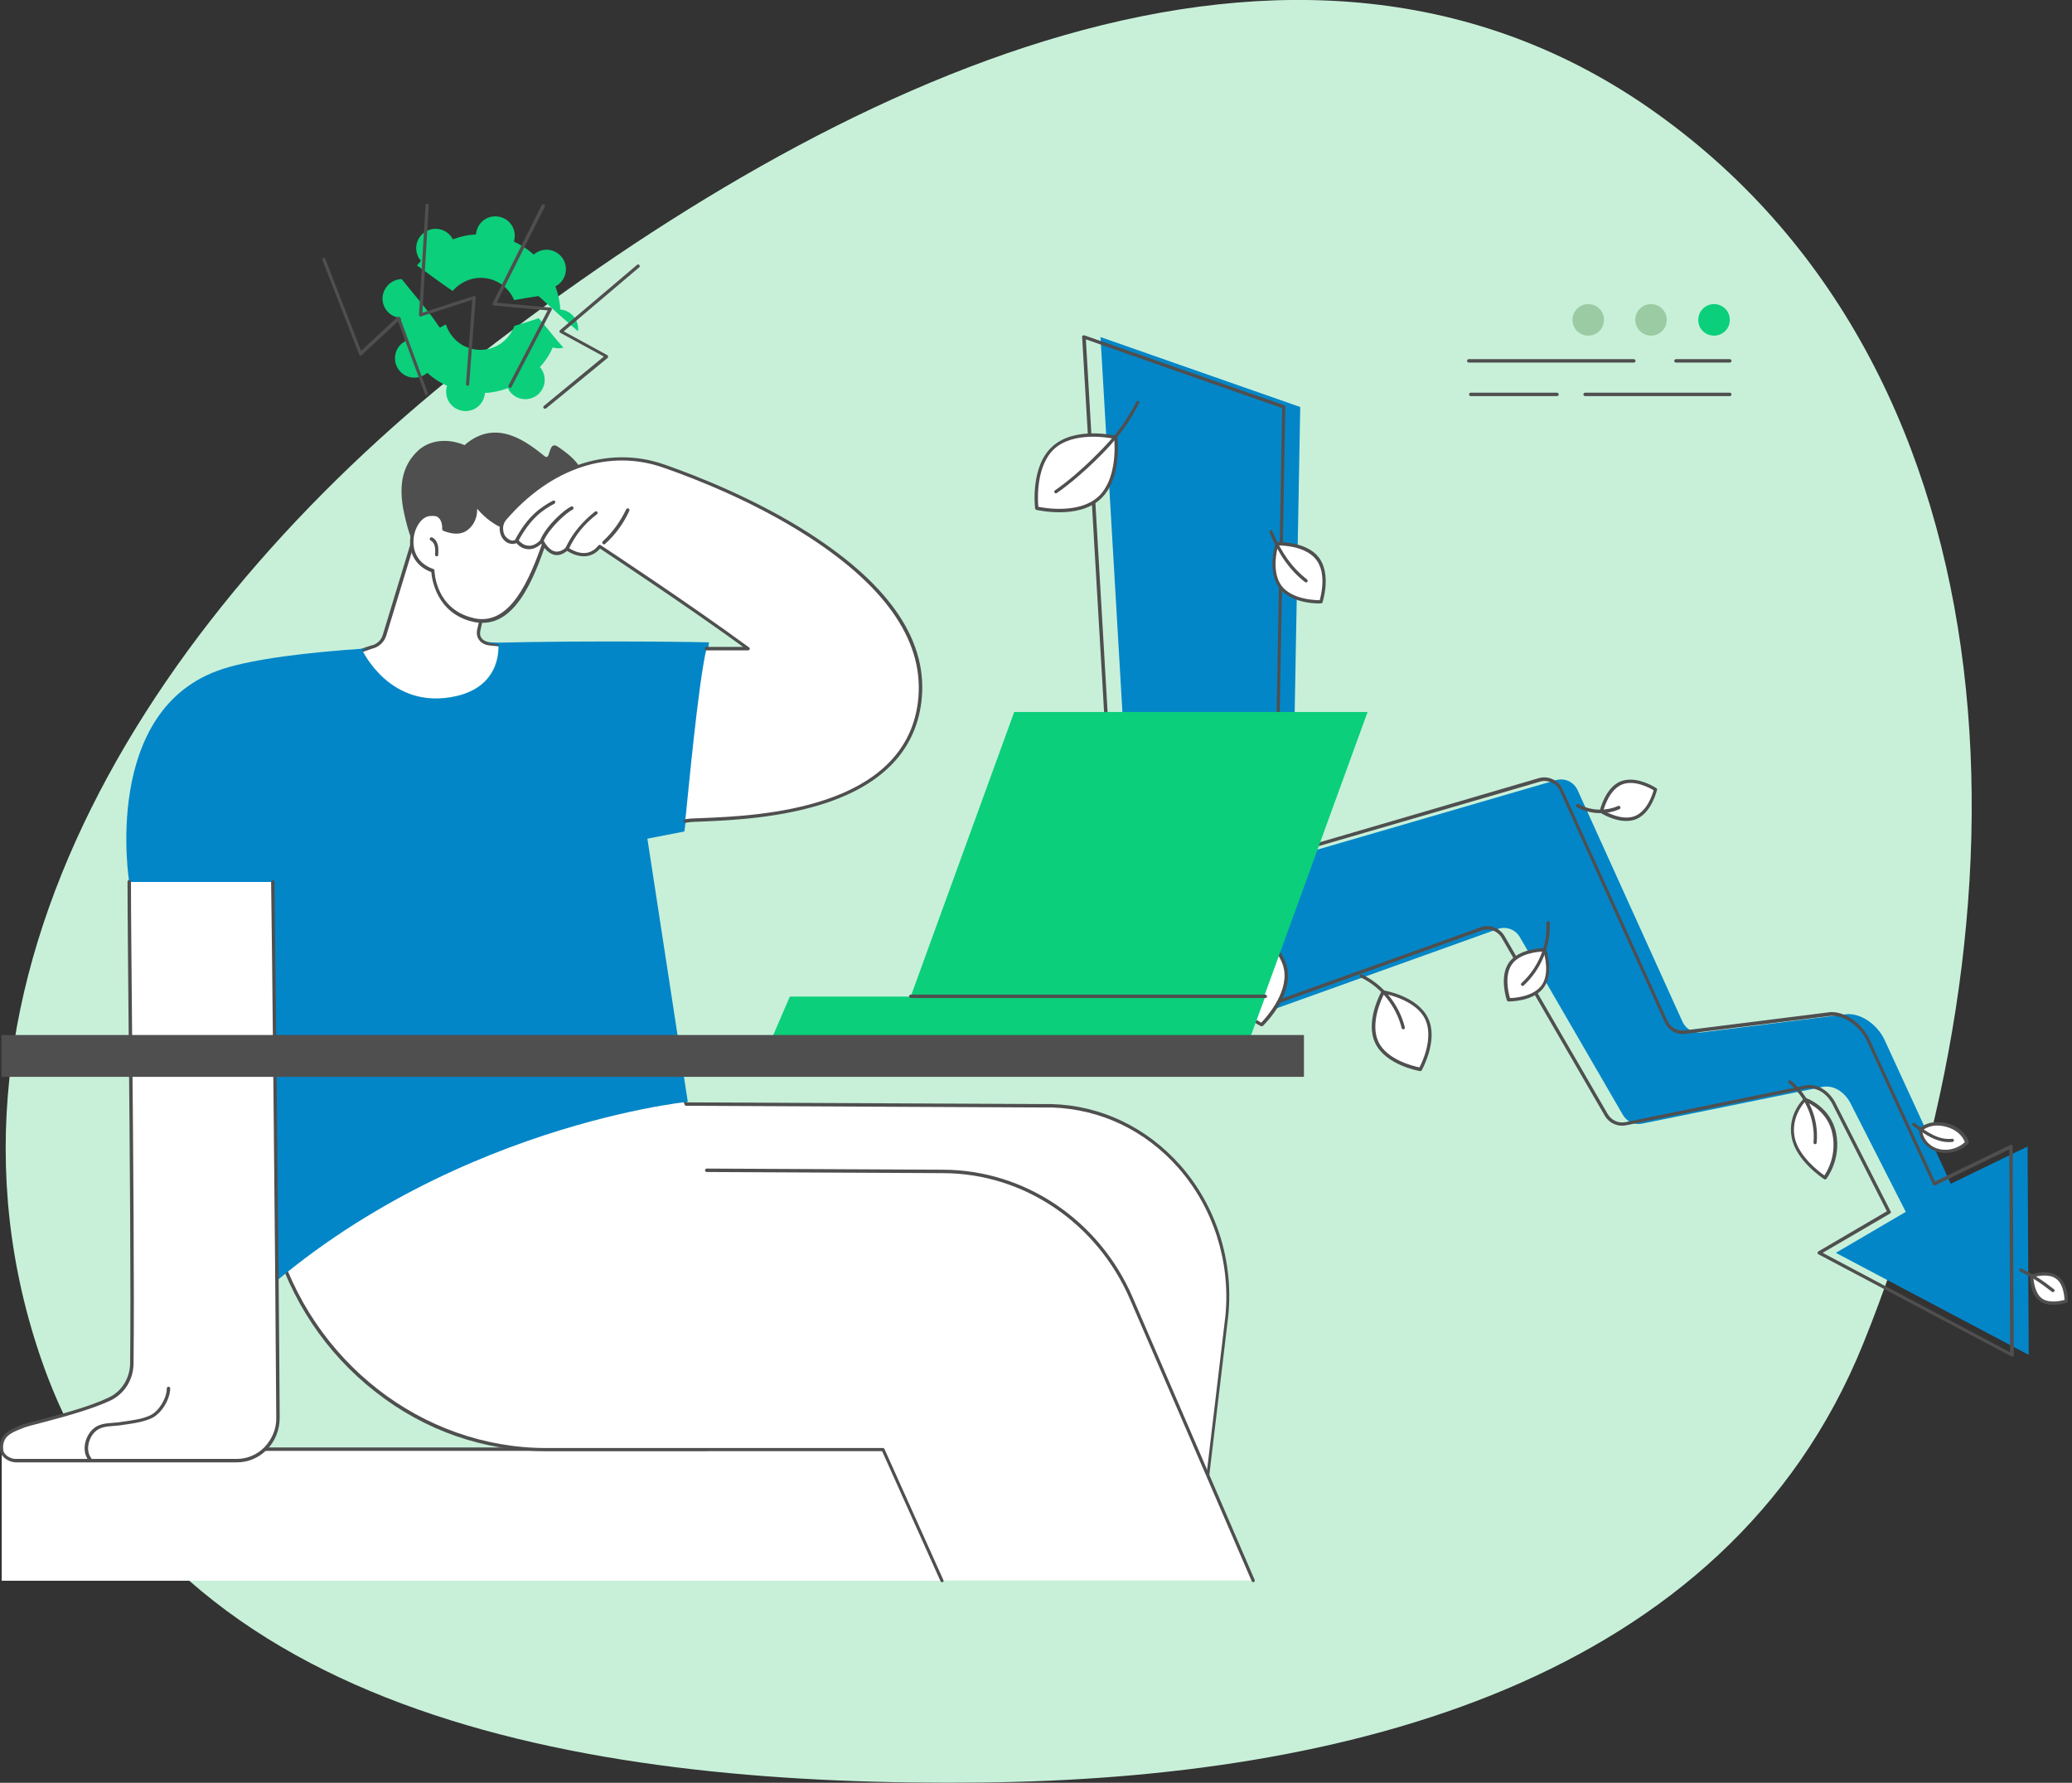 <?xml version="1.0" encoding="utf-8"?>
<!-- Generator: Adobe Illustrator 25.4.1, SVG Export Plug-In . SVG Version: 6.00 Build 0)  -->
<svg version="1.1" id="Layer_1" xmlns="http://www.w3.org/2000/svg" xmlns:xlink="http://www.w3.org/1999/xlink" x="0px" y="0px"
	 viewBox="0 0 723 622" style="enable-background:new 0 0 723 622;" xml:space="preserve">
<rect x="0" y="0" width="723" height="622" fill="#333333" stroke="none"/>
<style type="text/css">
	.st0{fill-rule:evenodd;clip-rule:evenodd;fill:#C8F0D9;}
	.st1{clip-path:url(#SVGID_00000142171593772625453210000003010013191429481912_);}
	.st2{fill:#FFFFFF;}
	.st3{fill:#4F4F4F;}
	.st4{fill:#0386C8;}
	.st5{fill:#0BCF7B;}
	.st6{fill:#9BCBA2;}
</style>
<path class="st0" d="M342.3,621.9c126.4-1.3,259.9-34.7,307.8-153c60.1-148.6,57.5-336.8-72.1-429.4C451.8-50.7,290,29,167.3,123.9
	C56.3,209.9-32,342.1,14.8,475.4C59.1,601.2,210.4,623.3,342.3,621.9z"/>
<g>
	<defs>
		<rect id="SVGID_1_" y="71" width="721.5" height="481"/>
	</defs>
	<clipPath id="SVGID_00000040539105288554905460000008833659794771510200_">
		<use xlink:href="#SVGID_1_"  style="overflow:visible;"/>
	</clipPath>
	<g style="clip-path:url(#SVGID_00000040539105288554905460000008833659794771510200_);">
		<path class="st2" d="M328.7,505.8H0.6v45.7h328.1V505.8z"/>
		<path class="st3" d="M246.7,506.2H92.5c-0.3,0-0.6-0.3-0.6-0.6s0.3-0.6,0.6-0.6h154.2c0.3,0,0.6,0.3,0.6,0.6
			C247.3,506,247,506.2,246.7,506.2z"/>
		<path class="st2" d="M364.7,528.5l53.2,16.1l10.2-85.6c3.7-38.2-24.2-72.1-61-73.2c-0.6,0-1.2,0-1.8,0l-126-0.6l-14.6-39.7
			l-97.4,47.1l4.5,16.2c12.3,43.8,50.9,74,94.8,74h117.5L364.7,528.5z"/>
		<path class="st3" d="M417.9,545.2c-0.1,0-0.1,0-0.2,0l-53.2-16.1c-0.2,0-0.3-0.2-0.4-0.3l-20.4-45.4H226.6
			c-21.7,0-42.3-7.1-59.6-20.7c-17.3-13.5-29.7-32.1-35.8-53.7l-4.5-16.2c-0.1-0.3,0.1-0.6,0.3-0.7l97.4-47.1c0.1-0.1,0.3-0.1,0.5,0
			c0.2,0.1,0.3,0.2,0.3,0.3l14.4,39.3l125.6,0.6c0.6,0,1.2,0,1.8,0c17.2,0.5,33.1,8.1,44.9,21.4c12.5,14.2,18.6,33.3,16.7,52.4
			l-10.2,85.6c0,0.2-0.1,0.3-0.3,0.4C418.1,545.2,418,545.2,417.9,545.2z M365.2,528.1l52.3,15.8l10.1-84.9
			c1.8-18.8-4.2-37.6-16.4-51.5c-11.5-13.1-27.1-20.5-44-21.1c-0.6,0-1.2,0-1.8,0l-126-0.6c-0.2,0-0.5-0.2-0.5-0.4l-14.4-39.1
			L128,392.9l4.4,15.7c12.2,43.3,50.9,73.6,94.3,73.6h117.5c0.2,0,0.4,0.1,0.5,0.3L365.2,528.1L365.2,528.1z"/>
		<path class="st2" d="M328.7,551.4h108.6l-42.5-98.4c-11.6-26.9-37.3-44.3-65.6-44.4l-126-0.6l-14.6-39.7l-97.4,47.1l4.5,16.2
			c12.3,43.8,50.9,74,94.8,74h117.5L328.7,551.4L328.7,551.4z"/>
		<path class="st3" d="M328.7,552c-0.2,0-0.4-0.1-0.5-0.3l-20.4-45.4H190.6c-21.7,0-42.3-7.1-59.6-20.7
			c-17.3-13.5-29.7-32.1-35.8-53.7l-4.5-16.2c-0.1-0.3,0.1-0.6,0.4-0.7c0.3-0.1,0.6,0.1,0.7,0.4l4.5,16.2
			c12.2,43.3,50.9,73.6,94.3,73.6h117.5c0.2,0,0.4,0.1,0.5,0.3l20.6,45.8c0.1,0.3,0,0.6-0.3,0.8C328.9,552,328.8,552,328.7,552z"/>
		<path class="st3" d="M437.3,552c-0.2,0-0.4-0.1-0.5-0.3l-42.5-98.4c-11.5-26.6-37-43.9-65.1-44l-82.6-0.4c-0.3,0-0.6-0.3-0.6-0.6
			c0-0.3,0.3-0.6,0.6-0.6h0l82.6,0.4c28.5,0.1,54.5,17.7,66.1,44.7l42.5,98.4c0.1,0.3,0,0.6-0.3,0.8C437.5,552,437.4,552,437.3,552z
			"/>
		<path class="st2" d="M144.3,188L134,221.5c-0.7,2.1-2.4,3.8-4.5,4.2l-3.3,1.1c0,0,9.7,21.3,32.7,16.1
			c16.6-3.7,14.8-18.1,14.8-18.1l-3-0.3c-2.7-0.2-4.6-2-4-4.8l4.6-20.6C171.5,199.2,150.4,182.4,144.3,188z"/>
		<path class="st3" d="M126.3,227.4c-0.2,0-0.5-0.2-0.5-0.4c-0.1-0.3,0.1-0.6,0.4-0.7l3.3-1.1c0,0,0,0,0.1,0c1.9-0.4,3.5-1.9,4-3.8
			l10.2-33.5c0-0.1,0.1-0.2,0.2-0.3c6.5-5.9,27.1,10.6,28,11.3c0.2,0.1,0.2,0.4,0.2,0.6l-4.6,20.6c-0.2,1-0.1,1.9,0.5,2.6
			c0.6,0.8,1.7,1.3,3,1.4l3,0.3c0.3,0,0.5,0.3,0.5,0.6c0,0.3-0.3,0.5-0.6,0.5l-3-0.3c-1.6-0.1-3-0.8-3.8-1.9c-0.7-1-1-2.2-0.7-3.6
			l4.6-20.2c-5.9-4.7-21.3-15.2-26.1-11.2l-10.2,33.4c-0.7,2.3-2.6,4.1-4.9,4.6l-3.2,1.1C126.4,227.4,126.3,227.4,126.3,227.4
			L126.3,227.4z"/>
		<path class="st3" d="M203.8,171.2c-1.8,9.6-11.6,14.9-17.9,13.9c-0.2,0-0.4-0.1-0.7-0.1c-0.3,0.4-0.6,0.8-1,1.1
			c-4.3,4.2-11.7,3.9-17,1.1c-2.3,1.1-5.3,2.7-8.7,4.8c-10.8,6.9-14.5,0.5-17.4-12.5c-2.5-11.1-0.1-17.7,4.8-22.3
			c4-3.7,10.3-4.4,16.2-1.9c11.2-9.8,22.2-0.7,28,3.9c2.1,1.7,1.1-5.6,4.5-3.4C199.6,159.2,205.2,163.6,203.8,171.2L203.8,171.2z"/>
		<path class="st2" d="M151.1,199.1c0,0,0.3,13.9,14,17.2c13.7,3.3,20.7-13.6,26.7-32.2c-2,1.2-5.3,1.3-8,1.3
			c-10.9,0.2-17.1-8.7-18-9.9c1.1,3.8-0.4,7.6-3.3,9.4c-1.6,1-3.9,1.2-7.4-0.2c0,0,0.6-6.4-5.5-5.1
			C143.4,180.8,139.8,195.4,151.1,199.1L151.1,199.1z"/>
		<path class="st3" d="M168.4,217.3c-1.1,0-2.3-0.1-3.5-0.4c-12.6-3-14.2-14.9-14.4-17.3c-4.9-1.8-7.7-5.9-7.4-11.2
			c0.3-4.7,3-8.8,6.2-9.4c2-0.4,3.5-0.1,4.6,0.9c1.5,1.3,1.6,3.5,1.6,4.4c2.7,1,4.9,1.1,6.5,0.1c2.8-1.7,4-5.3,3-8.7
			c-0.1-0.3,0-0.5,0.3-0.7c0.2-0.1,0.5-0.1,0.7,0.2l0.2,0.2c6.1,8,12.8,9.6,17.4,9.5c2.3,0,5.8-0.1,7.7-1.2c0.2-0.1,0.5-0.1,0.7,0
			c0.2,0.2,0.3,0.4,0.2,0.6C187.2,200.4,180.7,217.3,168.4,217.3L168.4,217.3z M151,180c-0.4,0-0.9,0-1.4,0.1
			c-2.7,0.5-5.1,4.2-5.3,8.3c-0.3,4.8,2.3,8.6,6.9,10.1c0.2,0.1,0.4,0.3,0.4,0.5c0,0.5,0.4,13.5,13.5,16.6c1.1,0.3,2.1,0.4,3.1,0.4
			c11.2,0,17.5-15.6,22.5-30.9c-2,0.7-4.5,0.8-7.1,0.8c-4.5,0.1-11.1-1.4-17.1-8.4c0.1,3.2-1.3,6.2-3.9,7.8c-2,1.2-4.6,1.2-7.9-0.1
			c-0.2-0.1-0.4-0.3-0.4-0.6c0,0,0.2-2.6-1.2-3.9C152.7,180.2,152,180,151,180L151,180z"/>
		<path class="st3" d="M152.4,194.1C152.4,194.1,152.4,194.1,152.4,194.1c-0.4,0-0.6-0.3-0.6-0.6c0.1-1,0.1-2-0.1-2.9
			c-0.2-0.9-0.7-1.7-1.4-2c-0.3-0.1-0.4-0.5-0.3-0.8c0.1-0.3,0.5-0.4,0.8-0.3c1,0.5,1.7,1.5,2,2.8c0.2,1.1,0.2,2.2,0.1,3.2
			C153,193.8,152.8,194.1,152.4,194.1L152.4,194.1z"/>
		<path class="st4" d="M238.8,290.1l8.6-66c0,0-37.2-0.8-77.7,0.2c0.4,0.1,0.8,0.2,1.2,0.2l3,0.3c0,0,1.7,14.4-14.8,18.1
			c-23,5.1-32.7-16.1-32.7-16.1l1.8-0.6c-21.1,1.4-39.7,3.7-50.5,7.2c-42.6,13.8-32.6,74.4-32.6,74.4s31.2,109.3,31.2,158
			c68.3-71.8,163.7-81.4,163.7-81.4l-14.1-91.8L238.8,290.1z"/>
		<path class="st2" d="M95.4,307.6c0,0,1.5,131.7,1.8,186.9c0,8.3-6.4,15.1-14.4,15.1H5.5c-1.7,0-4.6-1.3-4.9-3.8
			c-0.5-5.6,4.2-6.7,6.8-7.9c3.2-1.4,20.9-5,31-9.8c4.6-2.2,7.6-6.9,7.6-12.2c0.5-39.3-0.9-138.9-0.9-168.2H95.4z"/>
		<path class="st3" d="M82.7,510.2H5.5c-2.1,0-5.2-1.6-5.5-4.4c-0.5-5.4,3.6-7,6.2-8.1c0.3-0.1,0.6-0.3,0.9-0.4
			c1.1-0.5,3.7-1.2,7.4-2.1c6.8-1.8,17-4.5,23.6-7.7c4.4-2.1,7.2-6.7,7.3-11.7c0.3-25.2-0.1-75.4-0.5-115.6
			c-0.2-22.6-0.4-42.1-0.4-52.6c0-0.3,0.3-0.6,0.6-0.6s0.6,0.3,0.6,0.6c0,10.5,0.2,30,0.4,52.6c0.4,40.3,0.8,90.4,0.5,115.7
			c-0.1,5.5-3.2,10.4-8,12.7c-6.8,3.2-17,5.9-23.8,7.7c-3.5,0.9-6.2,1.6-7.2,2.1c-0.3,0.1-0.6,0.3-1,0.4c-2.6,1.1-5.9,2.4-5.5,6.9
			c0.2,2.2,2.9,3.3,4.3,3.3h77.2c3.6,0,7-1.4,9.6-4c2.7-2.8,4.3-6.5,4.2-10.4c-0.3-54.6-1.7-185.6-1.8-186.9c0-0.3,0.3-0.6,0.6-0.6
			c0.3,0,0.6,0.3,0.6,0.6c0,1.3,1.5,132.3,1.8,186.9c0,4.3-1.6,8.3-4.6,11.3C90.3,508.6,86.6,510.2,82.7,510.2L82.7,510.2z"/>
		<path class="st3" d="M31.4,509.7c-0.2,0-0.3-0.1-0.5-0.2c-2.5-3.2-1.3-8.1,1.3-10.7c2-2,4.6-2.2,7.2-2.4c0.9-0.1,1.9-0.1,2.8-0.3
			c0.7-0.1,1.4-0.2,2.1-0.3c2.7-0.4,5.6-0.8,8.1-2c3-1.4,5.8-5.9,5.8-9.4c0-0.3,0.3-0.6,0.6-0.6c0.3,0,0.6,0.3,0.6,0.6
			c-0.1,4-3.1,8.8-6.5,10.4c-2.7,1.2-5.6,1.7-8.4,2.1c-0.7,0.1-1.4,0.2-2.1,0.3c-1,0.2-2,0.2-2.9,0.3c-2.4,0.2-4.7,0.4-6.4,2.1
			c-2.3,2.3-3.3,6.6-1.2,9.2c0.2,0.3,0.2,0.6-0.1,0.8C31.7,509.7,31.6,509.7,31.4,509.7L31.4,509.7z"/>
		<path class="st2" d="M320.9,244.9c6.3-50.3-84.3-80.6-89.1-82.3c-20.8-7.4-41.6,2.1-55.5,18.3c-1.9,2.2-1.7,5.8,0.6,7.6
			c1,0.7,2.1,1,3.5,0.3c0,0,3.7,5.1,8.7,0c0,0,3.5,7.7,8.8,2.8c0,0,6.7,5.1,11.4-0.8c0,0,30.7,20.2,51.8,35.6h-14.6
			c-2.9,12.3-6.4,50.8-7.4,60.1C244.8,284.8,315.3,289.6,320.9,244.9L320.9,244.9z"/>
		<path class="st3" d="M239.1,287c-0.3,0-0.5-0.2-0.6-0.4c-0.1-0.3,0.1-0.6,0.4-0.7c0.9-0.3,3.2-0.4,6.6-0.5
			c19.2-0.8,70.1-3,74.8-40.5c2.5-20.3-10.4-39.7-38.3-57.7c-18.9-12.2-39.3-20.1-49.8-23.8l-0.6-0.2c-18.8-6.7-39.3,0-54.9,18.1
			c-0.9,1-1.3,2.4-1.1,3.7c0.1,1.3,0.7,2.3,1.7,3c0.9,0.7,1.9,0.8,2.9,0.2c0.3-0.1,0.6-0.1,0.7,0.2c0,0,1.4,1.9,3.5,2
			c1.4,0.1,2.9-0.6,4.3-2.1c0.1-0.1,0.3-0.2,0.5-0.2c0.2,0,0.3,0.2,0.4,0.3c0,0,1.6,3.5,4.1,4c1.2,0.2,2.5-0.2,3.8-1.4
			c0.2-0.2,0.5-0.2,0.7,0c0.3,0.2,6.4,4.7,10.6-0.7c0.2-0.2,0.5-0.3,0.8-0.1c0.3,0.2,31,20.4,51.8,35.7c0.2,0.1,0.3,0.4,0.2,0.6
			c-0.1,0.2-0.3,0.4-0.5,0.4h-14.6c-0.3,0-0.6-0.3-0.6-0.6c0-0.3,0.3-0.6,0.6-0.6h12.8c-19.4-14.1-46.2-31.8-49.9-34.3
			c-4.3,4.9-10,1.8-11.5,0.8c-1.5,1.2-3,1.7-4.4,1.4c-2.3-0.5-3.9-2.8-4.6-3.9c-1.5,1.4-3.1,2-4.7,1.9c-2-0.1-3.4-1.4-4-2.1
			c-1.3,0.5-2.5,0.3-3.7-0.5c-1.2-0.9-1.9-2.3-2.1-3.8c-0.2-1.7,0.3-3.3,1.4-4.6c7.3-8.5,16.1-14.8,25.4-18.2
			c10.2-3.7,20.8-3.8,30.7-0.3l0.6,0.2c10.5,3.7,31.1,11.7,50.1,23.9c28.4,18.3,41.5,38,38.9,58.8c-2.1,16.5-13.1,28.3-32.8,35
			c-16,5.4-33.6,6.2-43.1,6.6c-3.2,0.1-5.5,0.2-6.3,0.5C239.2,287,239.2,287,239.1,287L239.1,287z"/>
		<path class="st3" d="M210.7,189.9c-0.2,0-0.3-0.1-0.4-0.2c-0.2-0.2-0.2-0.6,0-0.8c3.4-3.1,6.2-7,8.2-11.2c0.1-0.3,0.5-0.4,0.8-0.3
			c0.3,0.1,0.4,0.5,0.3,0.8c-2,4.4-4.9,8.4-8.5,11.6C211,189.9,210.9,189.9,210.7,189.9L210.7,189.9z"/>
		<path class="st3" d="M198,191.9c-0.1,0-0.2,0-0.3-0.1c-0.3-0.1-0.4-0.5-0.3-0.8c2.4-5,5.7-8.9,10.2-12.5c0.3-0.2,0.6-0.2,0.8,0.1
			c0.2,0.3,0.2,0.6-0.1,0.8c-4.4,3.4-7.5,7.2-9.8,12.1C198.4,191.8,198.2,191.9,198,191.9z"/>
		<path class="st3" d="M189.1,189.1c-0.1,0-0.2,0-0.2-0.1c-0.3-0.1-0.4-0.5-0.3-0.8c2.3-5.2,8.5-10.5,10.7-11.5
			c0.3-0.1,0.6,0,0.8,0.3c0.1,0.3,0,0.6-0.3,0.8c-1.9,0.9-7.9,6.1-10.1,10.9C189.6,189,189.3,189.1,189.1,189.1L189.1,189.1z"/>
		<path class="st3" d="M180.2,189.3c-0.1,0-0.2,0-0.3-0.1c-0.3-0.1-0.4-0.5-0.2-0.8c4.4-8.4,9.1-11.5,13.2-13.7
			c0.3-0.2,0.6,0,0.8,0.2c0.2,0.3,0,0.6-0.2,0.8c-4.1,2.2-8.4,5.1-12.7,13.2C180.7,189.2,180.5,189.3,180.2,189.3L180.2,189.3z"/>
		<path class="st4" d="M665,422.8l-24.4,14.3l67.3,35.6l-0.4-72.7l-26.8,13l-23.2-50.4c-2.4-4.9-7.6-8.9-12.8-8.8l-51,6.4
			c-2.8,0.3-5.4-1.1-6.6-3.7l-36.6-80.8c-1.3-2.9-4.5-4.4-7.6-3.5l-83.8,24.4c-4.1,1.2-8.1-1.8-8.1-6.1l2.7-148.5L384,117.6
			l14.2,242.7c0.4,4.1,4.5,6.7,8.4,5.4l116.1-41.6c2.9-1,6.1,0.2,7.6,2.8l36,62.1c1.4,2.4,4.1,3.6,6.8,3l62.4-12.7
			c3.5-0.9,7.5,0.9,10,5.2L665,422.8L665,422.8z"/>
		<path class="st3" d="M378.2,117c-0.1,0-0.2,0-0.4,0.1c-0.2,0.1-0.2,0.3-0.2,0.5l14.2,242.7c0.2,2.2,1.4,4,3.2,5.2
			c1.8,1.2,4,1.4,6,0.7l116.1-41.6c2.6-0.9,5.5,0.2,6.9,2.6l36,62.1c1.5,2.6,4.5,3.9,7.4,3.3l62.4-12.7c3.4-0.9,7.1,1,9.4,4.9
			l19.2,37.8l-23.9,14c-0.2,0.1-0.3,0.3-0.3,0.5c0,0.2,0.1,0.4,0.3,0.5l67.3,35.6c0.2,0.1,0.4,0.1,0.6,0c0.2-0.1,0.3-0.3,0.3-0.5
			l-0.4-72.7c0-0.2-0.1-0.4-0.3-0.5c-0.2-0.1-0.4-0.1-0.6,0l-26.2,12.7l-23-49.9c-2.7-5.4-8.1-9.2-13.2-9.2c-0.1,0-0.1,0-0.2,0
			l-51,6.4c-2.5,0.3-4.9-1-6-3.4l-36.6-80.8c-1.4-3.1-5-4.8-8.3-3.8L453.2,296c-1.8,0.5-3.6,0.2-5.1-0.9c-1.5-1.1-2.3-2.8-2.3-4.6
			l2.7-148.5c0-0.2-0.2-0.5-0.4-0.6L378.4,117C378.3,117,378.2,117,378.2,117L378.2,117z M398.7,365.4c-1.1,0-2.2-0.3-3.1-0.9
			c-1.5-1-2.5-2.5-2.6-4.3l-14.1-241.8l68.5,24l-2.7,148.1c0,2.2,1,4.2,2.8,5.5c1.8,1.3,4,1.7,6.1,1.1l83.8-24.4
			c2.7-0.8,5.7,0.6,6.9,3.2l36.6,80.8c1.3,2.8,4.1,4.4,7.2,4l50.9-6.3c4.6-0.1,9.8,3.5,12.3,8.5l23.2,50.4c0.1,0.1,0.2,0.2,0.3,0.3
			c0.1,0.1,0.3,0,0.4,0l25.9-12.6l0.3,70.8L636,437.1l23.5-13.7c0.3-0.2,0.4-0.5,0.2-0.8l-19.5-38.3c-2.6-4.4-6.8-6.5-10.7-5.5
			l-62.3,12.7c-2.4,0.5-4.9-0.6-6.2-2.8l-36-62.1c-1.7-2.9-5.2-4.2-8.3-3.1l-116.1,41.6C399.9,365.3,399.3,365.4,398.7,365.4
			L398.7,365.4z"/>
		<path class="st2" d="M629.9,383.6c0,0-5.7,5.3-4.2,13.2c1.5,7.9,11.1,14.1,11.1,14.1s5-6.4,3.3-15.4
			C638.3,386.4,629.9,383.6,629.9,383.6L629.9,383.6z"/>
		<path class="st3" d="M629.9,383c-0.1,0-0.3,0.1-0.4,0.2c-0.2,0.2-5.9,5.6-4.3,13.7c1.5,8.1,10.9,14.2,11.3,14.5
			c0.2,0.2,0.6,0.1,0.8-0.1c0.2-0.3,5.2-6.8,3.4-15.9c-1.8-9.2-10.2-12.2-10.5-12.3C630,383,629.9,383,629.9,383z M636.6,410.1
			c-1.9-1.3-9.1-6.8-10.4-13.4c-1.2-6.6,2.7-11.3,3.7-12.4c1.5,0.6,8,3.7,9.5,11.3C640.9,402.9,637.7,408.5,636.6,410.1L636.6,410.1
			z"/>
		<path class="st3" d="M624.5,376.9c-0.2,0-0.3,0.1-0.4,0.2c-0.2,0.2-0.2,0.6,0.1,0.8c6,4.9,9.3,13,8.6,20.7c0,0.3,0.2,0.6,0.5,0.6
			c0.3,0,0.6-0.2,0.6-0.5c0.8-8.2-2.6-16.5-9-21.7C624.8,377,624.7,376.9,624.5,376.9L624.5,376.9z"/>
		<path class="st2" d="M390.5,336.2c4.5-4.2,3.2-12.9,3.2-12.9s-8.6-1.8-13,2.5c-4.5,4.2-3.2,12.9-3.2,12.9S386,340.4,390.5,336.2z"
			/>
		<path class="st3" d="M389.6,322.4c-2.9,0-6.7,0.6-9.3,3c-4.7,4.4-3.4,13-3.4,13.4c0,0.2,0.2,0.4,0.5,0.5c0.4,0.1,8.9,1.8,13.6-2.6
			c4.7-4.4,3.4-13,3.4-13.4c0-0.2-0.2-0.4-0.5-0.5C393.7,322.7,391.9,322.4,389.6,322.4L389.6,322.4z M378,338.2
			c-0.2-1.7-0.6-8.5,3.1-12c3.7-3.5,10.4-2.7,12.1-2.4c0.2,1.7,0.6,8.5-3.1,12C386.5,339.2,379.7,338.4,378,338.2z"/>
		<path class="st3" d="M396.8,317.8c-0.2,0-0.4,0.1-0.5,0.3c-1.5,3-3.2,5.5-5.2,7.6c-0.2,0.2-0.2,0.6,0,0.8c0.2,0.2,0.6,0.2,0.8,0
			c2.2-2.2,4-4.7,5.5-7.9c0.1-0.3,0-0.6-0.3-0.8C397,317.8,396.9,317.8,396.8,317.8z"/>
		<path class="st2" d="M448.6,338.5c-1.5-9.6-13.8-15.6-13.8-15.6s-9.9,9.4-8.4,19c1.5,9.6,13.8,15.6,13.8,15.6
			S450.1,348,448.6,338.5z"/>
		<path class="st3" d="M434.9,322.3c-0.1,0-0.3,0.1-0.4,0.2c-0.4,0.4-10.1,9.8-8.6,19.5c1.5,9.7,13.6,15.8,14.1,16
			c0.2,0.1,0.5,0.1,0.7-0.1c0.4-0.4,10.1-9.8,8.6-19.5c-1.5-9.7-13.6-15.8-14.1-16C435,322.3,435,322.3,434.9,322.3z M440.1,356.8
			c-2-1.1-11.8-6.7-13.1-15c-1.3-8.2,6.4-16.6,8-18.2c2,1.1,11.8,6.7,13.1,15C449.3,346.8,441.7,355.1,440.1,356.8z"/>
		<path class="st3" d="M432,312.5c-0.1,0-0.1,0-0.2,0c-0.3,0.1-0.5,0.4-0.4,0.7c3.8,12,5,18.4,6.4,30.4c0,0.3,0.3,0.5,0.6,0.5
			c0.3,0,0.5-0.3,0.5-0.6c-1.4-12-2.6-18.5-6.5-30.6C432.5,312.7,432.2,312.5,432,312.5L432,312.5z"/>
		<path class="st2" d="M717.8,445.7c-3.3-2.4-8.9-0.5-8.9-0.5s-0.1,5.8,3.3,8.2c3.3,2.4,8.9,0.5,8.9,0.5S721.1,448.1,717.8,445.7z"
			/>
		<path class="st3" d="M713.4,443.9c-2.4,0-4.5,0.7-4.7,0.8c-0.2,0.1-0.4,0.3-0.4,0.5c0,0.2-0.1,6.2,3.5,8.7
			c3.5,2.6,9.1,0.6,9.4,0.6c0.2-0.1,0.4-0.3,0.4-0.5c0-0.2,0.1-6.2-3.5-8.7C716.7,444.2,715,443.9,713.4,443.9L713.4,443.9z
			 M709.5,445.6c1.3-0.4,5.4-1.3,7.9,0.5c2.6,1.8,2.9,6,3,7.4c-1.3,0.4-5.4,1.3-7.9-0.5C710,451.1,709.6,446.9,709.5,445.6z"/>
		<path class="st3" d="M705.1,442.5c-0.2,0-0.4,0.1-0.5,0.3c-0.1,0.3,0,0.6,0.3,0.8c4.8,2.4,7.1,4,11.1,7.1c0.3,0.2,0.6,0.1,0.8-0.1
			c0.2-0.3,0.2-0.6-0.1-0.8c-4.1-3.2-6.4-4.7-11.3-7.2C705.3,442.6,705.2,442.5,705.1,442.5z"/>
		<path class="st2" d="M403.9,286.2c10.1-5.5,12-21.7,12-21.7s-14.6-7.3-24.7-1.8c-10.1,5.5-12,21.7-12,21.7
			S393.8,291.7,403.9,286.2z"/>
		<path class="st3" d="M400.1,260c-3.1,0-6.3,0.6-9.2,2.1c-10.3,5.6-12.2,21.5-12.3,22.2c0,0.2,0.1,0.5,0.3,0.6
			c0.6,0.3,15,7.4,25.3,1.8c10.3-5.6,12.2-21.5,12.3-22.2c0-0.2-0.1-0.5-0.3-0.6C415.7,263.7,408.1,260,400.1,260L400.1,260z
			 M379.8,284c0.4-2.5,2.8-16.1,11.6-20.9c8.9-4.8,21.5,0.6,23.8,1.7c-0.4,2.5-2.8,16.1-11.6,20.9
			C394.8,290.5,382.1,285.1,379.8,284z"/>
		<path class="st3" d="M423.1,252.8c-0.2,0-0.4,0.1-0.5,0.4c-4.3,10.1-13.2,18.1-23.8,21.2c-0.3,0.1-0.5,0.4-0.4,0.7
			c0.1,0.3,0.4,0.5,0.7,0.4c10.9-3.3,20.1-11.4,24.5-21.9c0.1-0.3,0-0.6-0.3-0.8C423.3,252.8,423.2,252.8,423.1,252.8L423.1,252.8z"
			/>
		<path class="st2" d="M497.8,355.4c-3.6-7.5-15.2-9.3-15.2-9.3s-5.8,10.2-2.2,17.7c3.6,7.5,15.2,9.3,15.2,9.3
			S501.4,362.9,497.8,355.4z"/>
		<path class="st3" d="M482.6,345.5c-0.2,0-0.4,0.1-0.5,0.3c-0.2,0.4-5.9,10.6-2.2,18.2c3.7,7.6,15.1,9.6,15.6,9.7
			c0.2,0,0.5-0.1,0.6-0.3c0.2-0.4,5.9-10.6,2.2-18.2C494.6,347.5,483.2,345.6,482.6,345.5C482.7,345.5,482.7,345.5,482.6,345.5z
			 M495.3,372.4c-2-0.4-11.3-2.6-14.3-8.9c-3-6.3,1-14.9,2-16.8c2,0.4,11.3,2.6,14.3,8.9C500.3,362,496.3,370.6,495.3,372.4z"/>
		<path class="st3" d="M475,339.9c-0.2,0-0.4,0.1-0.5,0.3c-0.1,0.3,0,0.6,0.3,0.8c7.1,3.4,12.4,10.1,14.3,17.7
			c0.1,0.3,0.4,0.5,0.7,0.4c0.3-0.1,0.5-0.4,0.4-0.7c-2-8-7.6-14.9-14.9-18.4C475.1,339.9,475,339.9,475,339.9L475,339.9z"/>
		<path class="st2" d="M538.3,344.1c3.5-4.8,0.7-12.8,0.7-12.8s-8.4-0.1-11.9,4.7c-3.5,4.8-0.7,12.8-0.7,12.8S534.9,349,538.3,344.1
			z"/>
		<path class="st3" d="M538.9,330.8c-1,0-8.8,0.2-12.3,4.9c-3.6,5-0.9,13-0.8,13.3c0.1,0.2,0.3,0.4,0.5,0.4c0.4,0,8.8,0.1,12.4-4.9
			c3.6-5,0.9-13,0.8-13.3C539.5,331,539.3,330.8,538.9,330.8C539,330.8,539,330.8,538.9,330.8z M526.9,348.2
			c-0.5-1.6-2.1-7.9,0.7-11.8c2.8-3.9,9.3-4.4,11-4.4c0.5,1.6,2.1,7.9-0.7,11.8C535,347.7,528.6,348.2,526.9,348.2L526.9,348.2z"/>
		<path class="st3" d="M540.2,321.4C540.2,321.4,540.2,321.4,540.2,321.4c-0.3,0-0.6,0.3-0.6,0.6c0.4,7.9-2.9,15.7-8.7,21
			c-0.2,0.2-0.3,0.6,0,0.8c0.2,0.2,0.6,0.3,0.8,0c6-5.5,9.4-13.7,9.1-21.9C540.8,321.6,540.5,321.4,540.2,321.4z"/>
		<path class="st2" d="M383.5,173.8c7.6-6.8,5.9-21.2,5.9-21.2s-14.1-3.3-21.7,3.5c-7.6,6.8-5.9,21.2-5.9,21.2
			S375.9,180.6,383.5,173.8z"/>
		<path class="st3" d="M381.5,151.2c-4.6,0-10.2,0.9-14.2,4.5c-7.8,6.9-6.2,21.1-6.1,21.7c0,0.2,0.2,0.4,0.4,0.5
			c0.6,0.1,14.5,3.3,22.2-3.6c7.8-6.9,6.2-21.1,6.1-21.7c0-0.2-0.2-0.4-0.4-0.5C389.2,152,385.8,151.2,381.5,151.2L381.5,151.2z
			 M362.3,176.8c-0.2-2.4-0.9-14.4,5.7-20.3c6.6-5.9,18.5-3.9,20.8-3.4c0.2,2.4,0.9,14.4-5.7,20.3
			C376.5,179.3,364.6,177.3,362.3,176.8z"/>
		<path class="st3" d="M397,139.9c-0.2,0-0.4,0.1-0.5,0.3c-2.6,5.1-5.8,9.9-9.7,14.1c-0.1,0.1-8.9,10-18.7,16.8
			c-0.3,0.2-0.3,0.5-0.1,0.8c0.2,0.3,0.5,0.3,0.8,0.1c10-7,18.9-16.9,18.9-17c3.9-4.3,7.2-9.2,9.8-14.4c0.1-0.3,0-0.6-0.3-0.8
			C397.2,139.9,397.1,139.9,397,139.9L397,139.9z"/>
		<path class="st2" d="M459.8,194.9c-4.2-5.6-14.2-5.2-14.2-5.2s-3.1,9.5,1.2,15c4.2,5.6,14.2,5.2,14.2,5.2S464,200.5,459.8,194.9z"
			/>
		<path class="st3" d="M446.1,189.1c-0.3,0-0.4,0-0.5,0c-0.2,0-0.5,0.2-0.5,0.4c-0.1,0.4-3.1,9.8,1.3,15.6
			c4.4,5.8,14.2,5.5,14.6,5.4c0.2,0,0.5-0.2,0.5-0.4c0.1-0.4,3.1-9.8-1.3-15.6C456.4,189.5,448.2,189.1,446.1,189.1z M460.5,209.4
			c-1.9,0-9.7-0.3-13.3-5c-3.5-4.7-1.7-12.3-1.2-14.1c1.9,0,9.7,0.3,13.3,5C462.9,200,461,207.6,460.5,209.4L460.5,209.4z"/>
		<path class="st3" d="M443.5,185c-0.1,0-0.1,0-0.2,0c-0.3,0.1-0.4,0.5-0.3,0.8c3.3,7.8,7.1,13.2,12.4,17.3c0.3,0.2,0.6,0.1,0.8-0.1
			c0.2-0.3,0.1-0.6-0.1-0.8c-5.1-4-8.9-9.2-12.1-16.8C444,185.1,443.8,185,443.5,185L443.5,185z"/>
		<path class="st2" d="M565.8,273.2c-5.2,2.1-7,10-7,10s6.7,4.2,11.8,2.1c5.2-2.1,7-9.8,7-9.8S571,271.1,565.8,273.2z"/>
		<path class="st3" d="M568.9,272c-1.1,0-2.3,0.2-3.4,0.6c-5.4,2.2-7.2,10-7.3,10.4c-0.1,0.2,0,0.5,0.3,0.6c0.3,0.2,7,4.4,12.4,2.2
			c5.4-2.2,7.2-9.9,7.3-10.2c0.1-0.2,0-0.5-0.2-0.6C577.7,274.8,573.4,272,568.9,272L568.9,272z M566,273.7c4.2-1.7,9.5,1.1,11,2
			c-0.4,1.6-2.3,7.3-6.5,9c-4.2,1.7-9.5-1.1-11-1.9C559.9,281.2,561.8,275.4,566,273.7L566,273.7z"/>
		<path class="st3" d="M550.5,280.5c-0.2,0-0.4,0.1-0.5,0.3c-0.2,0.3-0.1,0.6,0.2,0.8c4.5,2.5,10.2,2.8,14.9,0.7
			c0.3-0.1,0.4-0.5,0.3-0.8c-0.1-0.3-0.5-0.4-0.8-0.3c-4.4,1.9-9.7,1.7-13.8-0.7C550.7,280.5,550.6,280.5,550.5,280.5L550.5,280.5z"
			/>
		<path class="st2" d="M670.1,394.2c0,0-0.1,3.4,3.5,5.9c3.6,2.5,9.2,1.9,12.7-1.5c0,0-1.1-4.5-7.2-6.1
			C673.1,390.9,670.1,394.2,670.1,394.2L670.1,394.2z"/>
		<path class="st3" d="M675.9,391.5c-4.1,0-6.1,2.2-6.2,2.3c-0.1,0.1-0.1,0.2-0.1,0.4c0,0.2,0,3.8,3.8,6.4c3.9,2.7,9.8,2,13.4-1.6
			c0.1-0.1,0.2-0.4,0.2-0.6c0-0.2-1.3-4.8-7.6-6.5C678.1,391.6,676.9,391.5,675.9,391.5L675.9,391.5z M670.7,394.5
			c0.7-0.6,3.4-2.7,8.3-1.4c4.8,1.3,6.3,4.4,6.6,5.4c-3.3,3-8.3,3.5-11.7,1.2C671.2,397.8,670.8,395.2,670.7,394.5L670.7,394.5z"/>
		<path class="st3" d="M667.8,391.7c-0.2,0-0.3,0.1-0.5,0.2c-0.2,0.3-0.1,0.6,0.1,0.8c4.3,3.2,8.9,6.3,13.9,5.7
			c0.3,0,0.5-0.3,0.5-0.6c0-0.3-0.3-0.5-0.6-0.5c-4.6,0.6-9-2.4-13.1-5.5C668.1,391.8,667.9,391.7,667.8,391.7L667.8,391.7z"/>
		<path class="st5" d="M436.2,361.1H312.9l41-112.7h123.3L436.2,361.1z"/>
		<path class="st5" d="M275.6,347.7h165.9l-5.3,14.4H269.4L275.6,347.7z"/>
		<path class="st3" d="M441.5,348.2H317.8c-0.3,0-0.6-0.3-0.6-0.6c0-0.3,0.3-0.6,0.6-0.6h123.7c0.3,0,0.6,0.3,0.6,0.6
			C442.1,348,441.9,348.2,441.5,348.2z"/>
		<path class="st3" d="M455,361.1H0.5v14.6H455V361.1z"/>
		<path class="st5" d="M160.7,99.1c5.8-3.9,13.6-2.4,17.5,3.4c0.5,0.7,0.9,1.5,1.2,2.2c2.8-0.5,5.7-1,8.5-1.4c0.1,0,6,5.5,7.2,6.5
			c2.2,1.9,4.4,3.9,6.6,5.8c0.4-3.5-1.9-6.8-5.4-7.5c-0.3-0.1-0.5-0.1-0.8-0.1c-0.1-2.7-0.7-5.4-1.7-8.1c0.2-0.1,0.5-0.3,0.7-0.4
			c3.1-2.1,3.9-6.3,1.8-9.4c-2.1-3.1-6.3-3.9-9.4-1.8c-0.2,0.2-0.4,0.3-0.7,0.5c-2.1-1.9-4.4-3.4-6.9-4.5c0.1-0.3,0.2-0.5,0.2-0.8
			c0.7-3.7-1.7-7.2-5.4-7.9c-3.7-0.7-7.2,1.7-7.9,5.4c-0.1,0.3-0.1,0.5-0.1,0.8c-2.7,0.1-5.4,0.7-8.1,1.7c-0.1-0.2-0.3-0.5-0.4-0.7
			c-2.1-3.1-6.3-3.9-9.4-1.8c-3.1,2.1-3.9,6.3-1.8,9.4c0.2,0.2,0.3,0.4,0.5,0.6c-0.5,0.5-0.9,1.1-1.4,1.6c0.1,0,8.2,6.1,12.4,8.9
			C158.8,100.6,159.7,99.7,160.7,99.1L160.7,99.1z"/>
		<path class="st5" d="M177.7,136.3c2.1,3.1,6.3,3.9,9.4,1.8c3.1-2.1,3.9-6.3,1.8-9.4c-0.2-0.2-0.3-0.4-0.5-0.6
			c1.9-2.1,3.4-4.4,4.5-6.9c0.3,0.1,0.5,0.2,0.8,0.2c1,0.2,2,0.1,2.9-0.1c-3-3.3-5.7-6.9-8.6-10.3c-2.8,1-5.7,1.9-8.5,2.7
			c-0.9,2.4-2.5,4.6-4.8,6.2c-5.8,3.9-13.6,2.4-17.5-3.4c-0.7-1-1.2-2.1-1.6-3.3c-0.6,0.3-1.3,0.6-1.9,1c-0.1,0.1-0.3,0-0.4-0.1
			c-1.1-1.6-2.2-3.2-3.4-4.7c-3.1-4.1-6.5-7.9-9.7-12c-3.2,0-5.9,2.3-6.6,5.5c-0.7,3.7,1.7,7.2,5.4,7.9c0.3,0.1,0.5,0.1,0.8,0.1
			c0.1,2.7,0.7,5.4,1.7,8.1c-0.2,0.1-0.5,0.3-0.7,0.4c-3.1,2.1-3.9,6.3-1.8,9.4c2.1,3.1,6.3,3.9,9.4,1.8c0.2-0.2,0.4-0.3,0.7-0.5
			c2.1,1.9,4.4,3.4,6.9,4.5c-0.1,0.3-0.2,0.5-0.2,0.8c-0.7,3.7,1.7,7.2,5.4,7.9c3.7,0.7,7.2-1.7,7.9-5.4c0.1-0.3,0.1-0.5,0.1-0.8
			c2.7-0.1,5.4-0.7,8.1-1.7C177.4,135.8,177.6,136.1,177.7,136.3L177.7,136.3z"/>
		<path class="st3" d="M148.8,137.9c-0.2,0-0.5-0.1-0.5-0.4l-9.4-25.4l-12.7,11.8c-0.1,0.1-0.3,0.2-0.5,0.1c-0.2,0-0.3-0.2-0.4-0.4
			l-12.8-32.9c-0.1-0.3,0-0.6,0.3-0.7c0.3-0.1,0.6,0,0.7,0.3l12.5,32.1l12.7-11.8c0.1-0.1,0.3-0.2,0.5-0.1c0.2,0,0.3,0.2,0.4,0.4
			l9.7,26.2c0.1,0.3,0,0.6-0.3,0.7C149,137.9,148.9,137.9,148.8,137.9L148.8,137.9z"/>
		<path class="st3" d="M190.1,142.6c-0.2,0-0.3-0.1-0.4-0.2c-0.2-0.2-0.2-0.6,0.1-0.8l20.9-17.2l-15.2-8.3c-0.2-0.1-0.3-0.3-0.3-0.4
			c0-0.2,0.1-0.4,0.2-0.5l26.9-22.8c0.2-0.2,0.6-0.2,0.8,0.1c0.2,0.2,0.2,0.6-0.1,0.8l-26.3,22.3l15.2,8.3c0.2,0.1,0.3,0.3,0.3,0.5
			c0,0.2-0.1,0.4-0.2,0.5l-21.6,17.7C190.3,142.5,190.2,142.6,190.1,142.6L190.1,142.6z"/>
		<path class="st3" d="M163.2,134.6C163.2,134.6,163.2,134.6,163.2,134.6c-0.4,0-0.6-0.3-0.6-0.6l2.2-29.4l-17.9,5.8
			c-0.2,0.1-0.4,0-0.5-0.1c-0.2-0.1-0.2-0.3-0.2-0.5l2.3-38.2c0-0.3,0.3-0.6,0.6-0.5c0.3,0,0.6,0.3,0.5,0.6l-2.2,37.4l17.9-5.8
			c0.2-0.1,0.4,0,0.5,0.1c0.2,0.1,0.2,0.3,0.2,0.5l-2.3,30.3C163.8,134.3,163.5,134.6,163.2,134.6L163.2,134.6z"/>
		<path class="st3" d="M178,135.3c-0.1,0-0.2,0-0.3-0.1c-0.3-0.1-0.4-0.5-0.2-0.8l13.6-26.1l-18.7-1.7c-0.2,0-0.4-0.1-0.5-0.3
			c-0.1-0.2-0.1-0.4,0-0.5l17.1-34.2c0.1-0.3,0.5-0.4,0.8-0.3c0.3,0.1,0.4,0.5,0.3,0.8l-16.8,33.5l18.7,1.7c0.2,0,0.4,0.1,0.5,0.3
			c0.1,0.2,0.1,0.4,0,0.5l-14,26.9C178.5,135.1,178.3,135.3,178,135.3L178,135.3z"/>
		<path class="st3" d="M543.3,138.2h-30.1c-0.3,0-0.6-0.3-0.6-0.6c0-0.3,0.3-0.6,0.6-0.6h30.1c0.3,0,0.6,0.3,0.6,0.6
			S543.6,138.2,543.3,138.2z"/>
		<path class="st3" d="M603.6,138.2h-50.5c-0.3,0-0.6-0.3-0.6-0.6c0-0.3,0.3-0.6,0.6-0.6h50.5c0.3,0,0.6,0.3,0.6,0.6
			S603.9,138.2,603.6,138.2z"/>
		<path class="st3" d="M570.1,126.5h-57.6c-0.3,0-0.6-0.3-0.6-0.6s0.3-0.6,0.6-0.6h57.6c0.3,0,0.6,0.3,0.6,0.6
			S570.5,126.5,570.1,126.5z"/>
		<path class="st3" d="M603.6,126.5h-18.8c-0.3,0-0.6-0.3-0.6-0.6s0.3-0.6,0.6-0.6h18.8c0.3,0,0.6,0.3,0.6,0.6
			S603.9,126.5,603.6,126.5z"/>
		<path class="st5" d="M598.1,117.1c3.1,0,5.5-2.5,5.5-5.5c0-3.1-2.5-5.5-5.5-5.5c-3.1,0-5.5,2.5-5.5,5.5
			C592.5,114.6,595,117.1,598.1,117.1z"/>
		<path class="st6" d="M576.1,117.1c3.1,0,5.5-2.5,5.5-5.5c0-3.1-2.5-5.5-5.5-5.5c-3.1,0-5.5,2.5-5.5,5.5
			C570.6,114.6,573.1,117.1,576.1,117.1z"/>
		<path class="st6" d="M554.2,117.1c3.1,0,5.5-2.5,5.5-5.5c0-3.1-2.5-5.5-5.5-5.5c-3.1,0-5.5,2.5-5.5,5.5
			C548.7,114.6,551.1,117.1,554.2,117.1z"/>
	</g>
</g>
</svg>
